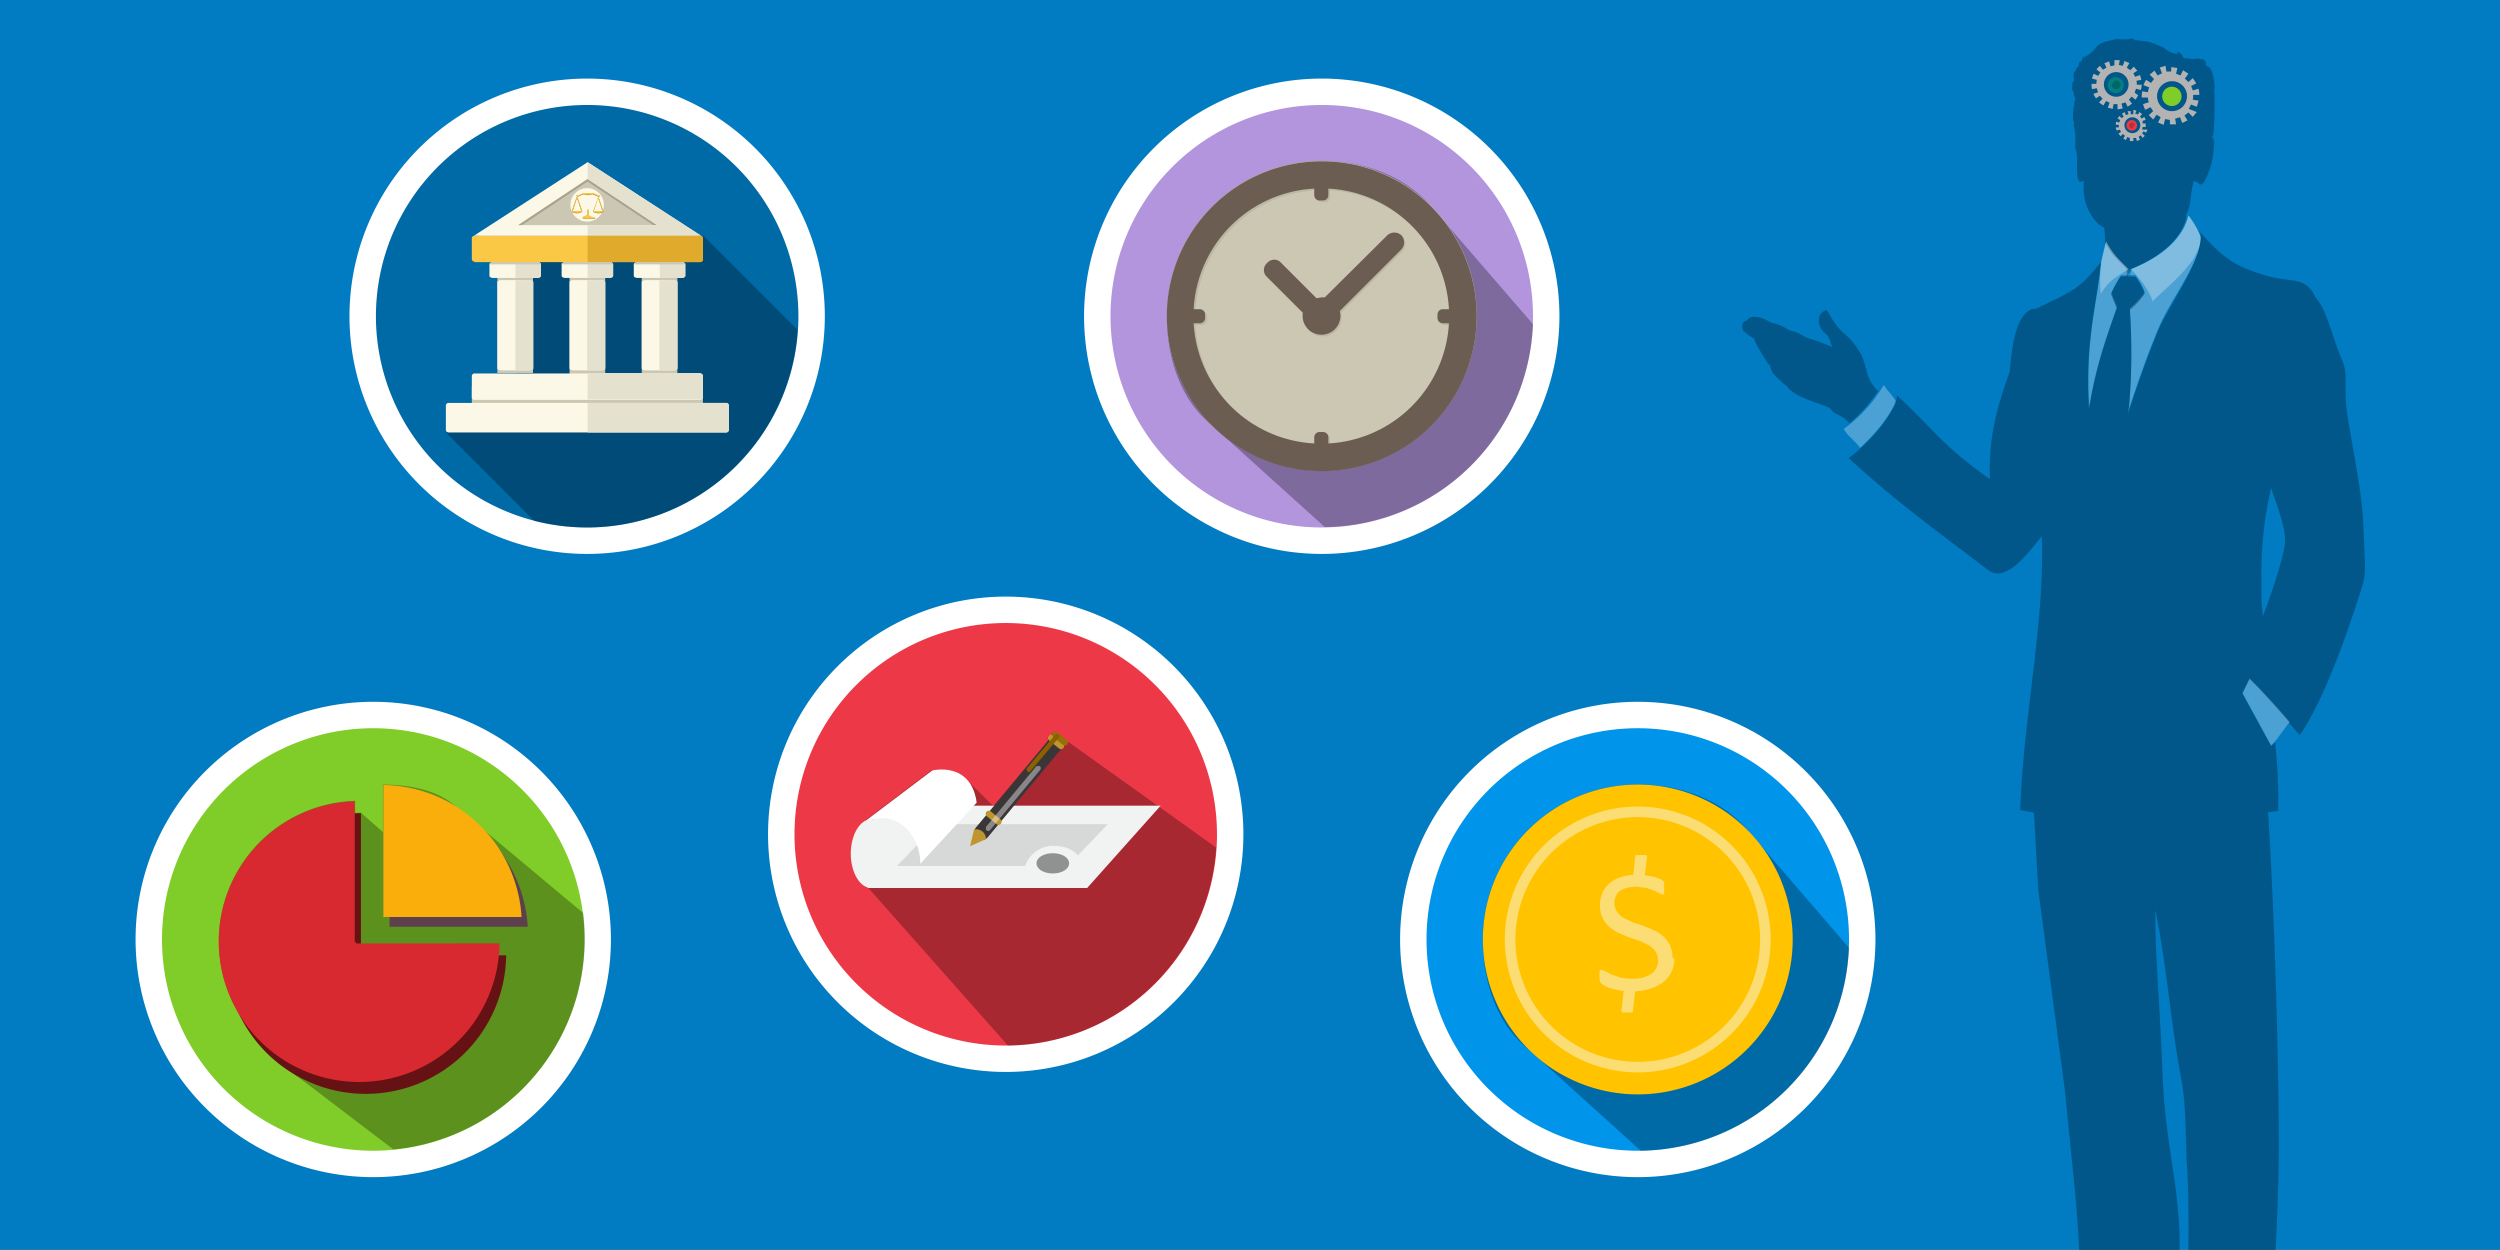 <svg xmlns="http://www.w3.org/2000/svg" viewBox="0 0 1000 500"><rect x="0" y="0" width="1000" height="500" fill="#808080" stroke="none"/><defs><clipPath id="a"><path fill="none" d="M414.79 341.29h12.85v8.17h-12.85z"/></clipPath><clipPath id="b"><path fill="none" d="M394.37 306.43h22.01v26.04h-22.01z"/></clipPath><clipPath id="c"><path fill="none" d="M844.88 32.47h3.52v3.59h-3.52z" transform="rotate(-52.2 846.64 34.27)"/></clipPath><clipPath id="d"><path fill="none" d="M851.36 48.92h2.29v2.31h-2.29z" transform="rotate(-61.9 852.5 50.07)"/></clipPath><clipPath id="e"><path fill="none" d="M866.38 36.22h4.23v4.28h-4.23z" transform="rotate(-45.3 868.49 38.35)"/></clipPath></defs><title>Limitations on Severance Packages under California Law</title><path fill="#007bc2" fill-opacity=".99" d="M0-.09h1000v500H0z"/><path fill="#fff" d="M329.93 126.5a95.07 95.07 0 11-95.07-95.07 95.07 95.07 0 0195.07 95.07"/><path fill="#006aa7" d="M319.37 126.5a84.5 84.5 0 11-84.51-84.51 84.5 84.5 0 0184.5 84.5"/><path fill-opacity=".29" d="M206.51 99.56l-.35 56.34-27.81 17.08 35.38 35.38a84.68 84.68 0 0020.95 2.64 84.5 84.5 0 0084.33-79.05l-37.67-37.67z"/><path fill="#ccc7b2" d="M234.68 68.22L203.7 91.46H269zM242.08 150.26h-14.26v-40.49h14.26zM270.95 150.97H256.7v-40.5h14.26zM213.2 149.2h-14.26v-40.49h14.26zM189.79 164.17h90.32a1.06 1.06 0 001.05-1.23v-8.1a1.06 1.06 0 00-1.05-1.05h-90.32a1.06 1.06 0 00-1.06 1.05v8.28a1.06 1.06 0 001.06 1.23"/><path fill="#fbf8e7" d="M189.79 159.95h90.32a1.06 1.06 0 001.05-1.24v-8.27a1.06 1.06 0 00-1.05-1.06h-90.32a1.06 1.06 0 00-1.06 1.06v8.27a1.06 1.06 0 001.06 1.24M290.5 161.18H179.4a1.06 1.06 0 00-1.05 1.23v9.5a1.06 1.06 0 001.05 1.07h111.1a1.06 1.06 0 001.05-1.06v-9.5a1.06 1.06 0 00-1.06-1.24M200.53 112.06c-.88 0-1.59.35-1.59.88v34.33c0 .53.7.88 1.59.88h11.09c.88 0 1.58-.35 1.58-.88v-34.33c0-.53-.7-.88-1.58-.88zM216.37 110.3v-4.58c0-.53-.7-.88-1.58-.88h-17.43c-.88 0-1.59.35-1.59.88v4.58c0 .53.7.88 1.59.88h17.43c.88 0 1.58-.35 1.58-.88M229.4 112.06c-.88 0-1.58.35-1.58.88v34.33c0 .53.7.88 1.58.88h11.1c.87 0 1.58-.35 1.58-.88v-34.33c0-.53-.7-.88-1.59-.88zM245.25 110.3v-4.58c0-.53-.7-.88-1.59-.88h-17.43c-.88 0-1.58.35-1.58.88v4.58c0 .53.7.88 1.58.88h17.43c.88 0 1.59-.35 1.59-.88M258.27 112.06c-.88 0-1.58.35-1.58.88v34.33c0 .53.7.88 1.58.88h11.1c.88 0 1.58-.35 1.58-.88v-34.33c0-.53-.7-.88-1.58-.88zM274.12 110.3v-4.58c0-.53-.7-.88-1.58-.88H255.1c-.88 0-1.59.35-1.59.88v4.58c0 .53.7.88 1.59.88h17.43c.88 0 1.58-.35 1.58-.88"/><path fill="#a8a38e" d="M235.04 72.62l27.81 18.49h-55.63zm0-6.69l-45.43 29.4h90.67z"/><path fill="#fac845" d="M189.79 104.84h90.32a1.06 1.06 0 001.05-1.05v-8.46a1.06 1.06 0 00-1.05-1.05h-90.32a1.06 1.06 0 00-1.06 1.05v8.28a1.06 1.06 0 001.06 1.06"/><path fill="#fbf8e7" d="M235.04 71.57l27.81 18.48h-55.63zm0-6.7l-45.43 29.4h90.67z"/><path fill="#fbf8e7" d="M241.55 81.95a6.69 6.69 0 11-6.7-6.69 6.69 6.69 0 016.7 6.7"/><path fill="#ad7700" d="M237.15 87.24v-.36h-.53a1.94 1.94 0 00-1.23-.52v-2.47h-.18v-5.8l1.59-.36c.88 0 1.76.88 2.64.88s.52-.35 0-.35-1.59-.88-2.64-.88h-1.59v-.7.7h-1.58c-.88 0-1.59.88-2.64.88s-.53.17 0 .35 1.76-.88 2.64-.88l1.58.35v5.81h-.17v2.29a1.94 1.94 0 00-1.24.53h-.53v.35h-.17v.35h4.93v-.35h-.35z"/><path fill="#ad7700" d="M230.81 84.6v-5.46l1.76 5.46zM230.81 84.59h-1.76l1.76-5.45zm2.11 0L231 78.97h-.36l-1.93 5.64h-.18a3.7 3.7 0 004.4 0zM239.26 84.6v-5.46l1.76 5.46zM239.26 84.59h-1.76l1.76-5.45zm2.11 0l-1.93-5.63h-.18l-1.94 5.64h-.17a3.7 3.7 0 004.4 0z"/><path fill="#fac845" d="M237.15 87.06v-.35h-.53a1.94 1.94 0 00-1.23-.53v-2.47h-.18v-5.8l1.59-.36c.88 0 1.76.88 2.64.88s.52-.35 0-.35-1.59-.88-2.64-.88h-1.59v-.7.7h-1.58c-.88 0-1.59.88-2.64.88s-.53.18 0 .35 1.76-.88 2.64-.88l1.58.36v5.8h-.17v2.3a1.94 1.94 0 00-1.24.52h-.53v.35h-.17v.36h4.93v-.36h-.35z"/><path fill="#fac845" d="M230.81 84.42v-5.46l1.76 5.46zM230.81 84.4h-1.76l1.76-5.45zm2.11 0L231 78.8h-.36l-1.93 5.63h-.18a3.7 3.7 0 004.4 0zM239.26 84.42v-5.46l1.76 5.46zM239.26 84.4h-1.76l1.76-5.45zm2.11 0l-1.93-5.62h-.18l-1.94 5.63h-.17a3.7 3.7 0 004.4 0z"/><path fill="#e5e1cf" d="M235.04 64.88v6.69l27.81 18.48h-27.81v4.23h45.42z"/><path fill="#e0aa2d" d="M280.1 94.28h-45.06v10.56h45.07a1.06 1.06 0 001.05-1.05v-8.46a1.06 1.06 0 00-1.05-1.05"/><path fill="#e5e1cf" d="M211.8 112.06h-5.64v36.1h5.64c.88 0 1.58-.36 1.58-.89v-34.33c0-.53-.7-.88-1.58-.88M240.5 112.06h-5.64v36.1h5.63c.88 0 1.59-.36 1.59-.89v-34.33c0-.53-.7-.88-1.59-.88M269.37 112.06h-5.64v36.1h5.64c.88 0 1.58-.36 1.58-.89v-34.33c0-.53-.7-.88-1.58-.88M214.79 104.84h-8.63v6.34h8.63c.88 0 1.58-.35 1.58-.88v-4.58c0-.53-.7-.88-1.58-.88M243.66 104.84h-8.62v6.34h8.62c.88 0 1.59-.35 1.59-.88v-4.58c0-.53-.7-.88-1.59-.88M272.54 104.84h-8.63v6.34h8.63c.88 0 1.58-.35 1.58-.88v-4.58c0-.53-.7-.88-1.58-.88M290.5 161.18h-55.46v11.8h55.45a1.06 1.06 0 001.06-1.06v-9.5a1.06 1.06 0 00-1.06-1.24M280.1 149.2h-45.06v10.57h45.07a1.06 1.06 0 001.05-1.23v-8.1a1.06 1.06 0 00-1.05-1.06"/><path fill="#ccc7b2" d="M216.37 105.72c0-.53-.52-.88-1.4-.88h-17.79c-.7 0-1.23.35-1.23.88zM224.82 105.72h20.43c0-.53-.53-.88-1.41-.88h-17.78c-.7 0-1.41.35-1.41.88M253.52 105.72h20.42c0-.53-.52-.88-1.4-.88h-17.61c-.7 0-1.23.35-1.23.88"/><path fill="#fff" d="M623.77 126.5a95.07 95.07 0 11-95.07-95.07 95.07 95.07 0 0195.07 95.07"/><path fill="#b395dd" d="M613.2 126.5a84.5 84.5 0 11-84.5-84.51 84.5 84.5 0 0184.5 84.5"/><path fill-opacity=".29" d="M528.7 64.35a61.97 61.97 0 00-61.97 61.97c0 17.08 5.63 33.98 18.13 43.84l45.07 40.67a84.5 84.5 0 0083.27-81.16l-40.66-47.01c-10.4-12.15-26.77-18.31-43.84-18.31z"/><path fill="#ccc7b2" d="M528.7 64.35a61.97 61.97 0 1061.97 61.97 61.97 61.97 0 00-61.97-61.97"/><path fill="#bdb8a4" d="M532.04 178.08v-2.46a2.11 2.11 0 00-2.11-2.12h-1.4a2.11 2.11 0 00-2.12 2.12v2.46a51.06 51.06 0 01-48.24-48.06h2.46a2.11 2.11 0 002.12-2.12v-1.4a2.11 2.11 0 00-2.12-2.12h-2.46a51.06 51.06 0 0148.24-48.24v2.65a2.11 2.11 0 002.11 2.1h1.41a2.11 2.11 0 002.11-2.1v-2.65a51.06 51.06 0 0148.24 48.24h-2.46a2.11 2.11 0 00-2.12 2.12v1.4a2.11 2.11 0 002.12 2.12h2.46a51.06 51.06 0 01-48.24 48.06M529.4 65.05a61.97 61.97 0 00-61.97 61.97c0 34.16 28 60.04 62.15 60.04s58.98-25.88 58.98-60.04-25-61.97-59.16-61.97"/><path fill="#6c5d53" d="M531.34 177.38v-2.47a2.11 2.11 0 00-2.11-2.11h-1.41a2.11 2.11 0 00-2.12 2.11v2.47a51.06 51.06 0 01-48.24-48.07h2.47a2.11 2.11 0 002.11-2.1v-1.42a2.11 2.11 0 00-2.11-2.11h-2.47a51.06 51.06 0 0148.24-48.24v2.64a2.11 2.11 0 002.12 2.11h1.4a2.11 2.11 0 002.12-2.1v-2.65a51.06 51.06 0 0148.24 48.24h-2.47a2.11 2.11 0 00-2.11 2.11v1.41a2.11 2.11 0 002.11 2.11h2.47a51.06 51.06 0 01-48.24 48.07M528.7 64.52a61.97 61.97 0 1061.97 61.98 61.97 61.97 0 00-61.97-61.98"/><path fill="#bdb8a4" d="M561.1 94.8a4.23 4.23 0 00-5.97.34l-.02.02-24.65 24.47h-1.23l-2.12.35-14.61-14.61a3.7 3.7 0 00-5.1.53 3.7 3.7 0 00-.53 5.1l14.78 14.8a7.57 7.57 0 1014.8-.71l24.29-24.3a4.23 4.23 0 00.37-5.96l-.02-.02"/><path fill="#6c5d53" d="M560.56 94.1a4.23 4.23 0 00-5.96.33l-.02.02-24.65 24.48h-1.23l-2.12.35-14.6-14.61a3.7 3.7 0 00-5.11.52 3.7 3.7 0 00-.53 5.1l14.79 14.8a7.57 7.57 0 1014.79-.7l24.3-24.3a4.23 4.23 0 00.36-5.97l-.02-.02"/><path fill="#fff" d="M750.18 375.8a95.07 95.07 0 11-95.07-95.08 95.07 95.07 0 0195.07 95.07"/><path fill="#0095eb" d="M739.61 375.8a84.5 84.5 0 11-84.5-84.51 84.5 84.5 0 0184.5 84.5"/><path fill-opacity=".29" d="M655.1 313.82a61.97 61.97 0 00-61.97 61.97c0 17.08 5.64 33.98 18.14 43.84l45.07 40.67a84.5 84.5 0 0083.27-81.16l-40.67-47.19c-10.38-12.14-26.76-18.13-43.83-18.13z"/><path fill="#ffc300" d="M717.08 375.8a61.97 61.97 0 11-61.97-61.98 61.97 61.97 0 0161.97 61.97"/><path fill="#fcdd73" d="M655.1 326.85a48.94 48.94 0 1048.95 48.94 48.94 48.94 0 00-48.94-48.94m0 102.11a53.17 53.17 0 1153.16-53.17 53.17 53.17 0 01-53.16 53.17"/><path fill="#fcdd73" d="M669.72 383.36a12.32 12.32 0 01-1.06 5.28 11.62 11.62 0 01-3.17 4.05 15.5 15.5 0 01-4.93 2.64 23.42 23.42 0 01-6.51 1.24l-.88 7.74v.36l-.35.35h-3.88l-.35-.35a.88.88 0 010-.53l.88-7.75-3.17-.53-2.64-.7-1.93-.88-1.24-.88a1.94 1.94 0 01-.53-1.06 7.57 7.57 0 01-.17-1.76 9.87 9.87 0 010-1.23v-.88l.35-.53h.53l1.4.53 2.3 1.23 3.52 1.23a19.54 19.54 0 004.93.53 12.68 12.68 0 007.74-1.94 6.51 6.51 0 002.64-5.45 6.16 6.16 0 00-1.05-3.52 8.8 8.8 0 00-2.64-2.47l-3.7-1.76-4.23-1.4-4.22-1.77a14.79 14.79 0 01-3.7-2.46 11.1 11.1 0 01-2.64-3.52 11.97 11.97 0 01-1.06-5.11 12.15 12.15 0 01.88-4.58 10.03 10.03 0 012.47-3.7 12.85 12.85 0 014.23-2.64 19.54 19.54 0 015.8-1.23l.7-7.22v-.35l.36-.35h4.05l.35.35a1.58 1.58 0 010 .53l-.88 7.22 2.3.35 2.1.53 1.94.7 1.06.7.35.53v1.41a8.27 8.27 0 010 1.06v2.11l-.35.35h-.36l-1.23-.52-2.11-1.06-3-1.06-3.87-.52a15.84 15.84 0 00-4.05.52 7.57 7.57 0 00-2.81 1.24 4.93 4.93 0 00-1.59 2.1 6.87 6.87 0 00-.53 2.65 6.16 6.16 0 001.06 3.52 8.8 8.8 0 002.64 2.47l3.7 1.76 4.22 1.4 4.23 1.77a14.26 14.26 0 013.7 2.46 11.1 11.1 0 012.64 3.52 11.8 11.8 0 011.05 5.1"/><path fill="#fff" d="M497.36 333.71a95.07 95.07 0 11-95.07-95.07 95.07 95.07 0 0195.07 95.07"/><path fill="#ed3947" d="M486.8 333.71a84.5 84.5 0 11-84.51-84.5 84.5 84.5 0 0184.5 84.5"/><path fill-opacity=".29" d="M421.83 292.7l-.88.35a1.23 1.23 0 01-1.58 1.4 1.23 1.23 0 000 1.59l-22.01 26.4-10.56-10.38a11.44 11.44 0 00-2.82-2.29l-3.17-1.23-3-.53h-5.1l-26.58 20.07 6.33-1.06a14.79 14.79 0 0112.68 7.93l-17.96 20.07 55.99 63.2A84.5 84.5 0 00486.44 339l-59.86-42.79-3.87-3.16-.88-.36z"/><path fill="#f1f2f2" d="M434.86 355.2h-87.5l29.4-32.93h87.5z"/><path fill="#f1f2f2" d="M353 355.2l20.24-21.84s-17.78-14.79-25.35-3.87-.7 25.7-.7 25.7z"/><path fill="#f1f2f2" d="M356.51 341.46c0 7.57-3.7 13.73-8.1 13.73s-8.1-6.16-8.1-13.73 3.7-13.73 8.1-13.73 8.1 6.16 8.1 13.73"/><path fill="#d7d8d8" d="M423.06 338.47a11.27 11.27 0 018.1 3.7l11.97-12.5h-68.3l-16.03 16.72h51.24a11.97 11.97 0 0113.2-7.92"/><path fill="#fff" d="M346.3 328.26l26.59-20.07s15.49-3.88 17.78 12.85l-22.54 24.47c0-10.03-6.86-18.3-15.31-18.3z"/><g clip-path="url(#a)"><path d="M427.64 345.33c0 2.3-2.82 4.05-6.51 4.05s-6.52-1.76-6.52-4.05 2.82-4.04 6.52-4.04 6.51 1.76 6.51 4.04" opacity=".4"/></g><path fill="#3a3637" d="M391.37 335.3l-.7-.53a2.64 2.64 0 01-.35-3.7l29.57-35.56a2.64 2.64 0 013.7-.35l.7.53a2.64 2.64 0 01.36 3.7l-29.58 35.56a2.64 2.64 0 01-3.7.35"/><path fill="#bf952f" d="M389.79 331.78a3.87 3.87 0 014.58 3.87l-6.34 2.82 1.58-6.7zM398.6 329.67l-3.88-3.17a1.25 1.25 0 011.58-1.94l3.88 3.17a1.25 1.25 0 11-1.59 1.94M423.6 299.38l-3.88-3.17a1.25 1.25 0 111.58-1.93l3.88 3.17a1.25 1.25 0 01-1.59 1.93"/><path fill="#986e08" d="M425.18 297.98l-3.88-3.17a1.25 1.25 0 011.59-1.94l3.87 3.17a1.25 1.25 0 11-1.58 1.94"/><path fill="#8b6100" d="M411.1 308.54a.88.88 0 01-.18-1.41l11.09-13.2a.94.94 0 111.4 1.23l-11.09 13.2a.88.88 0 01-1.4.18"/><g clip-path="url(#b)"><path fill="#fff" d="M394.72 332.13a1.06 1.06 0 01-.18-1.58l19.9-23.95a1.06 1.06 0 111.58 1.41l-19.9 23.94a1.06 1.06 0 01-1.58.18" opacity=".4"/></g><path fill="#fff" d="M244.37 375.8a95.07 95.07 0 11-95.07-95.08 95.07 95.07 0 0195.07 95.07"/><path fill="#80cc28" d="M233.8 375.8a84.5 84.5 0 11-84.5-84.51 84.5 84.5 0 0184.5 84.5"/><path fill-opacity=".29" d="M153.17 313.82v19.01l-8.8-7.74h-2.3v-4.76a56.16 56.16 0 00-46.65 84.86 56.51 56.51 0 0020.43 23.24c3.34 2.12 20.6 15.5 41.54 31.34a84.5 84.5 0 0076.15-92.11q-.11-1.22-.27-2.43L181.7 322.1c-7.4-6.34-17.96-8.1-28.52-8.28z"/><path fill="#5e3f4d" d="M211.1 370.69a56.16 56.16 0 00-55.29-52.82v52.82z"/><path fill="#661113" d="M144.9 382.13v-.53h-.53v-56.34a56.16 56.16 0 1058.1 56.87z"/><path fill="#d82930" d="M142.43 377.38v-.53h-.53V320.5a56.16 56.16 0 1057.92 56.87z"/><path fill="#f9ae0c" d="M208.63 366.81A56.16 56.16 0 00153.35 314v52.81z"/><path fill="#fff" fill-opacity=".29" d="M875.35 86.18c-2.11 9.15-10.56 16.55-22.89 21.48h.18l-.88 2.46h2.47a28.52 28.52 0 013.7 6.7 31.51 31.51 0 01-6 6.5 251.94 251.94 0 01-.35 39.44l-.52 2.47c3.87-11.8 7.74-23.06 12.5-34.33s16.72-26.06 16.72-36.1a34.86 34.86 0 00-4.75-8.44zm-32.92 10.39c-.7 2.99-1.4 5.63-1.94 8.27-1.23 12.5-3.7 21.66-4.75 36.27a162.68 162.68 0 000 21.83c2.46-14.96 5.63-24.65 11.1-40.14l-2.3-5.63a49.3 49.3 0 013.88-7.05h2.99v-2.46c-4.4-4.4-5.99-5.64-8.98-11.1z"/><path fill-opacity=".29" d="M853.35 15.4l-3.17.36h-1.59a6.87 6.87 0 00-3.34.17c-3.7.88-5.29 1.41-5.29 1.76l-.52.36a.53.53 0 00-.53.35 14.26 14.26 0 01-4.4 4.05 1.23 1.23 0 00-.88 1.05 5.46 5.46 0 010-1.05c0-.53-1.06 1.93-1.24 2.64s0 .53.36.53c-.18 0-.36 0-.36-.36a.7.7 0 00-.35-.7c-.35-.18-.35 0-.17.18s0 .35-.18.35-.18.17-.18.53a.88.88 0 01-.35 1.05c-.53.35-.53.53-.17.53h.35c-.53-.35-1.06.35-1.06 1.59-.17-.53-.35-.53-.7.35a7.04 7.04 0 00.35 3.87c-.53-1.23-.88-.7-1.06 1.76s0 .88.36.88l-.36.35.53.36v.7l.35 1.4.53 1.42c0-.36-.17-.18-.35.35a2.82 2.82 0 00-.18 1.4c0 .36 0 .71-.17.71s-.7 5.64-.18 6.16a1.06 1.06 0 01.18 1.06 1.06 1.06 0 000 .88 26.4 26.4 0 01.53 6.87 8.98 8.98 0 00.17 2.64 2.29 2.29 0 01.35 1.05c-.17.18 0 .7.18 1.24v4.57c0 4.93.53 6.34 2.11 5.81s.35.18.53 1.06a1.23 1.23 0 010 .53 20.25 20.25 0 005.99 15.5l2.46 1.58h-.17a57.24 57.24 0 01.35 5.8c2.64 5.11 4.57 6.34 8.62 10.57v3.7l1.24-3.53h-.18c11.97-4.75 20.42-11.8 22.71-20.6v-1.58a13.03 13.03 0 001.59-4.4 59.33 59.33 0 011.4-8.8l1.41.35c1.59 1.94 2.64 1.06 4.4-3.52a32.04 32.04 0 002.3-11.27 3.34 3.34 0 000-1.58l-.36-.36h.18c.35.36.35.18.17-.17s-.35-.53-.7-.35h-.35c.53-.18.88-.53.88-.7h-.35c-.53.34-.36-.18.17-.71s.88-17.43.35-18.14-.17-.35.18-.17-.18-7.4-2.11-8.98l-1.59-.88a.35.35 0 00.35-.53c-.17-1.06-1.05-1.94-1.58-1.76h-.53a4.58 4.58 0 00-2.29-.18 4.93 4.93 0 01-2.64-.17h-.7c-.53.35-1.59-.35-1.59-.88s-1.58-1.76-2.1-1.76-.19.17.17.35.17.7-1.24.35a10.04 10.04 0 01-4.22-2.11 2.46 2.46 0 00-1.23-.7l-1.41-.53a14.26 14.26 0 00-5.81-1.59l-2.29-.35h-1.23z"/><path fill="#fff" fill-opacity=".29" d="M875.35 86.18c-2.11 9.15-10.56 16.55-22.89 21.48 3.17 3.7 6.52 7.04 8.63 12.85 5.81-5.99 19.2-15.67 19.2-25.7a34.86 34.86 0 00-4.76-8.45zm-32.92 10.39c-.7 2.99-1.4 5.63-1.94 8.27a58.27 58.27 0 00-.17 12.68c3.17-5.46 7.22-7.4 11.09-9.86-4.4-4.4-5.99-5.64-8.98-11.1z"/><path fill-opacity=".29" d="M879.93 92.34c2.82 9.33-12.32 29.76-16.37 39.26s-8.63 22.54-12.5 34.33l.52-2.46a251.76 251.76 0 00.36-39.44 31.52 31.52 0 005.98-6.51 28.52 28.52 0 00-3.7-6.7 26.4 26.4 0 00-5.98-.17 49.3 49.3 0 00-3.87 7.04l2.28 5.64c-5.45 15.31-8.62 25-11.09 40.14a162.68 162.68 0 010-21.83c1.06-14.97 3.52-24.12 4.76-36.8-8.28 10.56-10.57 11.27-25.88 18.66a4.75 4.75 0 00-2.82.7c-6.16 3.88-7.04 17.79-7.75 24.48-5.45 15.32-8.45 26.58-7.92 42.96-19.54-13.74-23.41-20.95-37.15-33.45a8.63 8.63 0 01-.53 2.64v.35l-.7 1.76h-.18a58.27 58.27 0 01-10.2 13.56l-.36.35-1.06 1.06-1.23 1.05-.35.35a39.44 39.44 0 01-4.75 3.88c18.66 17.25 35.56 29.4 55.45 44.54a6.34 6.34 0 006.52 1.23c5.8-1.94 11.27-9.68 15.32-14.44 1.23 34.86-7.4 72.01-8.63 109.51l5.46 1.06 1.76 30.98 10.56 79.4 4.23 42.08c.7 8.1 1.23 15.5 1.58 22.54h40.14c.35-25.53-5.8-41.02-6.87-71.83-.88-24.3-2.99-47.54-2.81-64.26 4.58 22.53 6.34 46.48 10.2 66.72 2.3 11.97 1.77 24.3 2.47 36.1.53 8.27.7 20.42.53 33.27h34.86q.7-12.68 1.06-25.18c1.05-33.27-1.59-113.9-4.05-150l4.05-.53a202.28 202.28 0 00-1.24-27.46l-1.58 1.58-11.44-20.95 2.81-5.8c3 2.81 10.21 10.56 16.02 17.42h-.17l4.22 4.93c9.34-13.55 17.96-38.03 22.72-52.46 3.52-10.92 3.7-10.39 3.16-21.48l-.52-11.8c-.53-12.5-5.29-34.5-6.52-44.01s.7-14.44-1.93-20.42c-4.76-11.27-5.64-19.2-10.74-25.18-2.3-5.28-5.46-6.34-12.5-7.04a45.77 45.77 0 01-8.63-1.94c-11.62-3.7-15.85-6.69-25.18-17.25zm-149.3 31.7c-4.57 1.22-3.34 7.03-.88 8.97s2.12 3.7 3.17 5.81a80.63 80.63 0 00-10.74-3.87 15.85 15.85 0 00-6.51-2.82 18.49 18.49 0 00-7.04-3c-2.64-1.4-5.99-3.34-8.98-1.93a2.11 2.11 0 00-.7.88 2.82 2.82 0 00-1.94 1.4 3 3 0 00.7 3.18 19.9 19.9 0 004.05 2.82v.52l.7 1.41a15.85 15.85 0 001.41 2.64l2.82 4.58c.7 1.06.7 1.23 1.4 1.58a6.51 6.51 0 001.95 4.05 41.73 41.73 0 004.75 4.23 6.16 6.16 0 001.23 1.4c3.17 3 9.16 4.59 15.32 7.05 1.23.53 1.05 1.23 2.29 2.11s3.34 1.41 4.93 3l1.23 1.23a61.8 61.8 0 0011.44-12.85 16.2 16.2 0 01-4.4-7.22 46.3 46.3 0 00-2.11-6.87 25.7 25.7 0 00-2.82-4.4c-2.29-3.34-4.58-4.4-6.86-7.22s-3.88-6.34-4.76-7.04zm177.82 71.12l1.23 3.7c3.52 9.85 4.76 14.96 4.23 19.19s-4.4 17.25-8.8 28.52l-.53-6.34v-8.8a149.47 149.47 0 013.87-36.27z"/><path fill="#fff" fill-opacity=".29" d="M899.82 271.4l-2.81 5.8 11.44 20.95c1.76-1.4 4.75-5.98 7.4-9.33-6-7.04-13.03-14.61-16.03-17.43M758.27 160.3c-1.4-2.29-2.81-3.35-4.75-6.34a57.57 57.57 0 01-16.02 17.6c1.4 2.82 4.58 4.76 6.51 7.58 5.64-5.1 12.5-13.2 14.26-18.84"/><path fill="#b3b3b3" d="M849.47 29.84a4.93 4.93 0 10.14.11l-.14-.1m5.81 8.27l-1.05 1.76-1.59-1.24-1.06 1.24 1.24 1.58-1.76 1.23-.88-1.76-1.59.53.53 1.94-2.11.35v-2.11h-1.59l-.35 1.93-1.94-.52.7-1.94-1.4-.7-1.06 1.76-.88-.53-.88-.7 1.41-1.42-1.06-1.23-1.58 1.06-1.06-1.76 1.94-.7a7.92 7.92 0 01-.53-1.6l-1.93.36a9.86 9.86 0 01-.18-2.11h1.94a7.92 7.92 0 01.17-1.59l-1.93-.52a9.86 9.86 0 01.7-1.94l1.76.88.88-1.4-1.58-1.24 1.4-1.41 1.24 1.58 1.4-.88-.87-1.76 1.93-.7.53 1.94 1.58-.36v-2.1h2.12l-.35 1.93 1.58.35.7-1.94 1.94.88-1.06 1.76.7.53.71.53 1.41-1.4 1.4 1.58-1.58 1.05.7 1.41 1.95-.7a9.86 9.86 0 01.52 1.93l-1.93.36a7.92 7.92 0 01.17 1.58h1.94a9.86 9.86 0 01-.35 2.11l-1.94-.52-.53 1.58z"/><path fill="teal" d="M848.94 35.83a3.17 3.17 0 10-.1.14l.1-.14"/><g clip-path="url(#c)"><path d="M847.89 34.95a1.76 1.76 0 10-2.47.35 1.76 1.76 0 002.47-.35" opacity=".2"/></g><path fill="#b3b3b3" d="M854.4 47.27a3.17 3.17 0 10.18.1l-.18-.1m4.58 4.58l-.53 1.23-1.06-.53-.52.88 1.05.88-.88.88-.7-1.05-.88.53.53 1.23-1.24.53-.35-1.24h-1.05v1.24h-1.41v-1.24l-1.06-.35-.53 1.23-.53-.35-.52-.35.7-1.06-.88-.7-.88.88-.88-1.06 1.06-.7-.53-.88-1.24.35a6.34 6.34 0 01-.35-1.23h1.24a5.1 5.1 0 010-1.06h-1.24a6.34 6.34 0 01.18-1.23l1.23.35.35-1.05-1.05-.53.7-1.06 1.06.88.7-.7-.7-1.06 1.05-.7.53 1.23 1.06-.35-.35-1.24h1.23v1.24h1.06v-1.76l1.23.35-.53 1.23h.53l.53.35.7-1.05 1.06.88-.88.88.7.88 1.06-.7.52 1.23-1.23.35v1.05h1.23a6.34 6.34 0 010 1.41h-1.23a5.1 5.1 0 01-.17 1.06z"/><path fill="#ed3947" d="M854.58 51.14a2.11 2.11 0 10-2.86.86l.04.02a2.11 2.11 0 002.82-.88"/><g clip-path="url(#d)"><path d="M853.87 50.8a1.23 1.23 0 10-1.67.48l.09.04a1.23 1.23 0 001.58-.53" opacity=".2"/></g><path fill="#b3b3b3" d="M873.06 34.24a5.99 5.99 0 10-.01 8.47l.01-.02a5.99 5.99 0 000-8.45m5.64 10.57l-1.59 1.93-1.76-1.76-1.58 1.23 1.23 1.94-2.11 1.06-.88-2.3-1.94.54.35 2.29h-2.46v-1.76l-1.94-.36-.53 2.3-2.29-.89 1.06-2.11-1.58-1.06-1.41 1.94-.88-.88-.88-.88 1.76-1.59-1.06-1.58-2.11 1.06a11.8 11.8 0 01-.88-2.3l2.29-.7a9.5 9.5 0 01-.36-1.93h-2.46a11.8 11.8 0 01.18-2.47l2.28.35a9.33 9.33 0 01.53-1.93l-2.29-.88a11.62 11.62 0 011.06-2.12l1.94 1.24 1.23-1.59-1.76-1.76 1.94-1.58 1.23 1.93 1.76-.88-.88-2.29 2.29-.7.35 2.29h1.94v-1.76l2.46.35-.53 2.29 1.76.7 1.06-2.1 2.11 1.4-1.4 1.94.7.7.7.7 1.76-1.58 1.41 2.11-2.11 1.06a9.33 9.33 0 01.7 1.76l2.3-.7a11.8 11.8 0 01.34 2.46h-2.46a9.5 9.5 0 01-.18 1.94l2.3.35a11.8 11.8 0 01-.71 2.46l-2.3-.88-.87 1.76z"/><path fill="#80cc28" d="M871.48 41.29a3.87 3.87 0 10-5.48-.02l.02.02a3.87 3.87 0 005.46 0"/><g clip-path="url(#e)"><path d="M870.25 40.05" opacity=".2"/></g></svg>